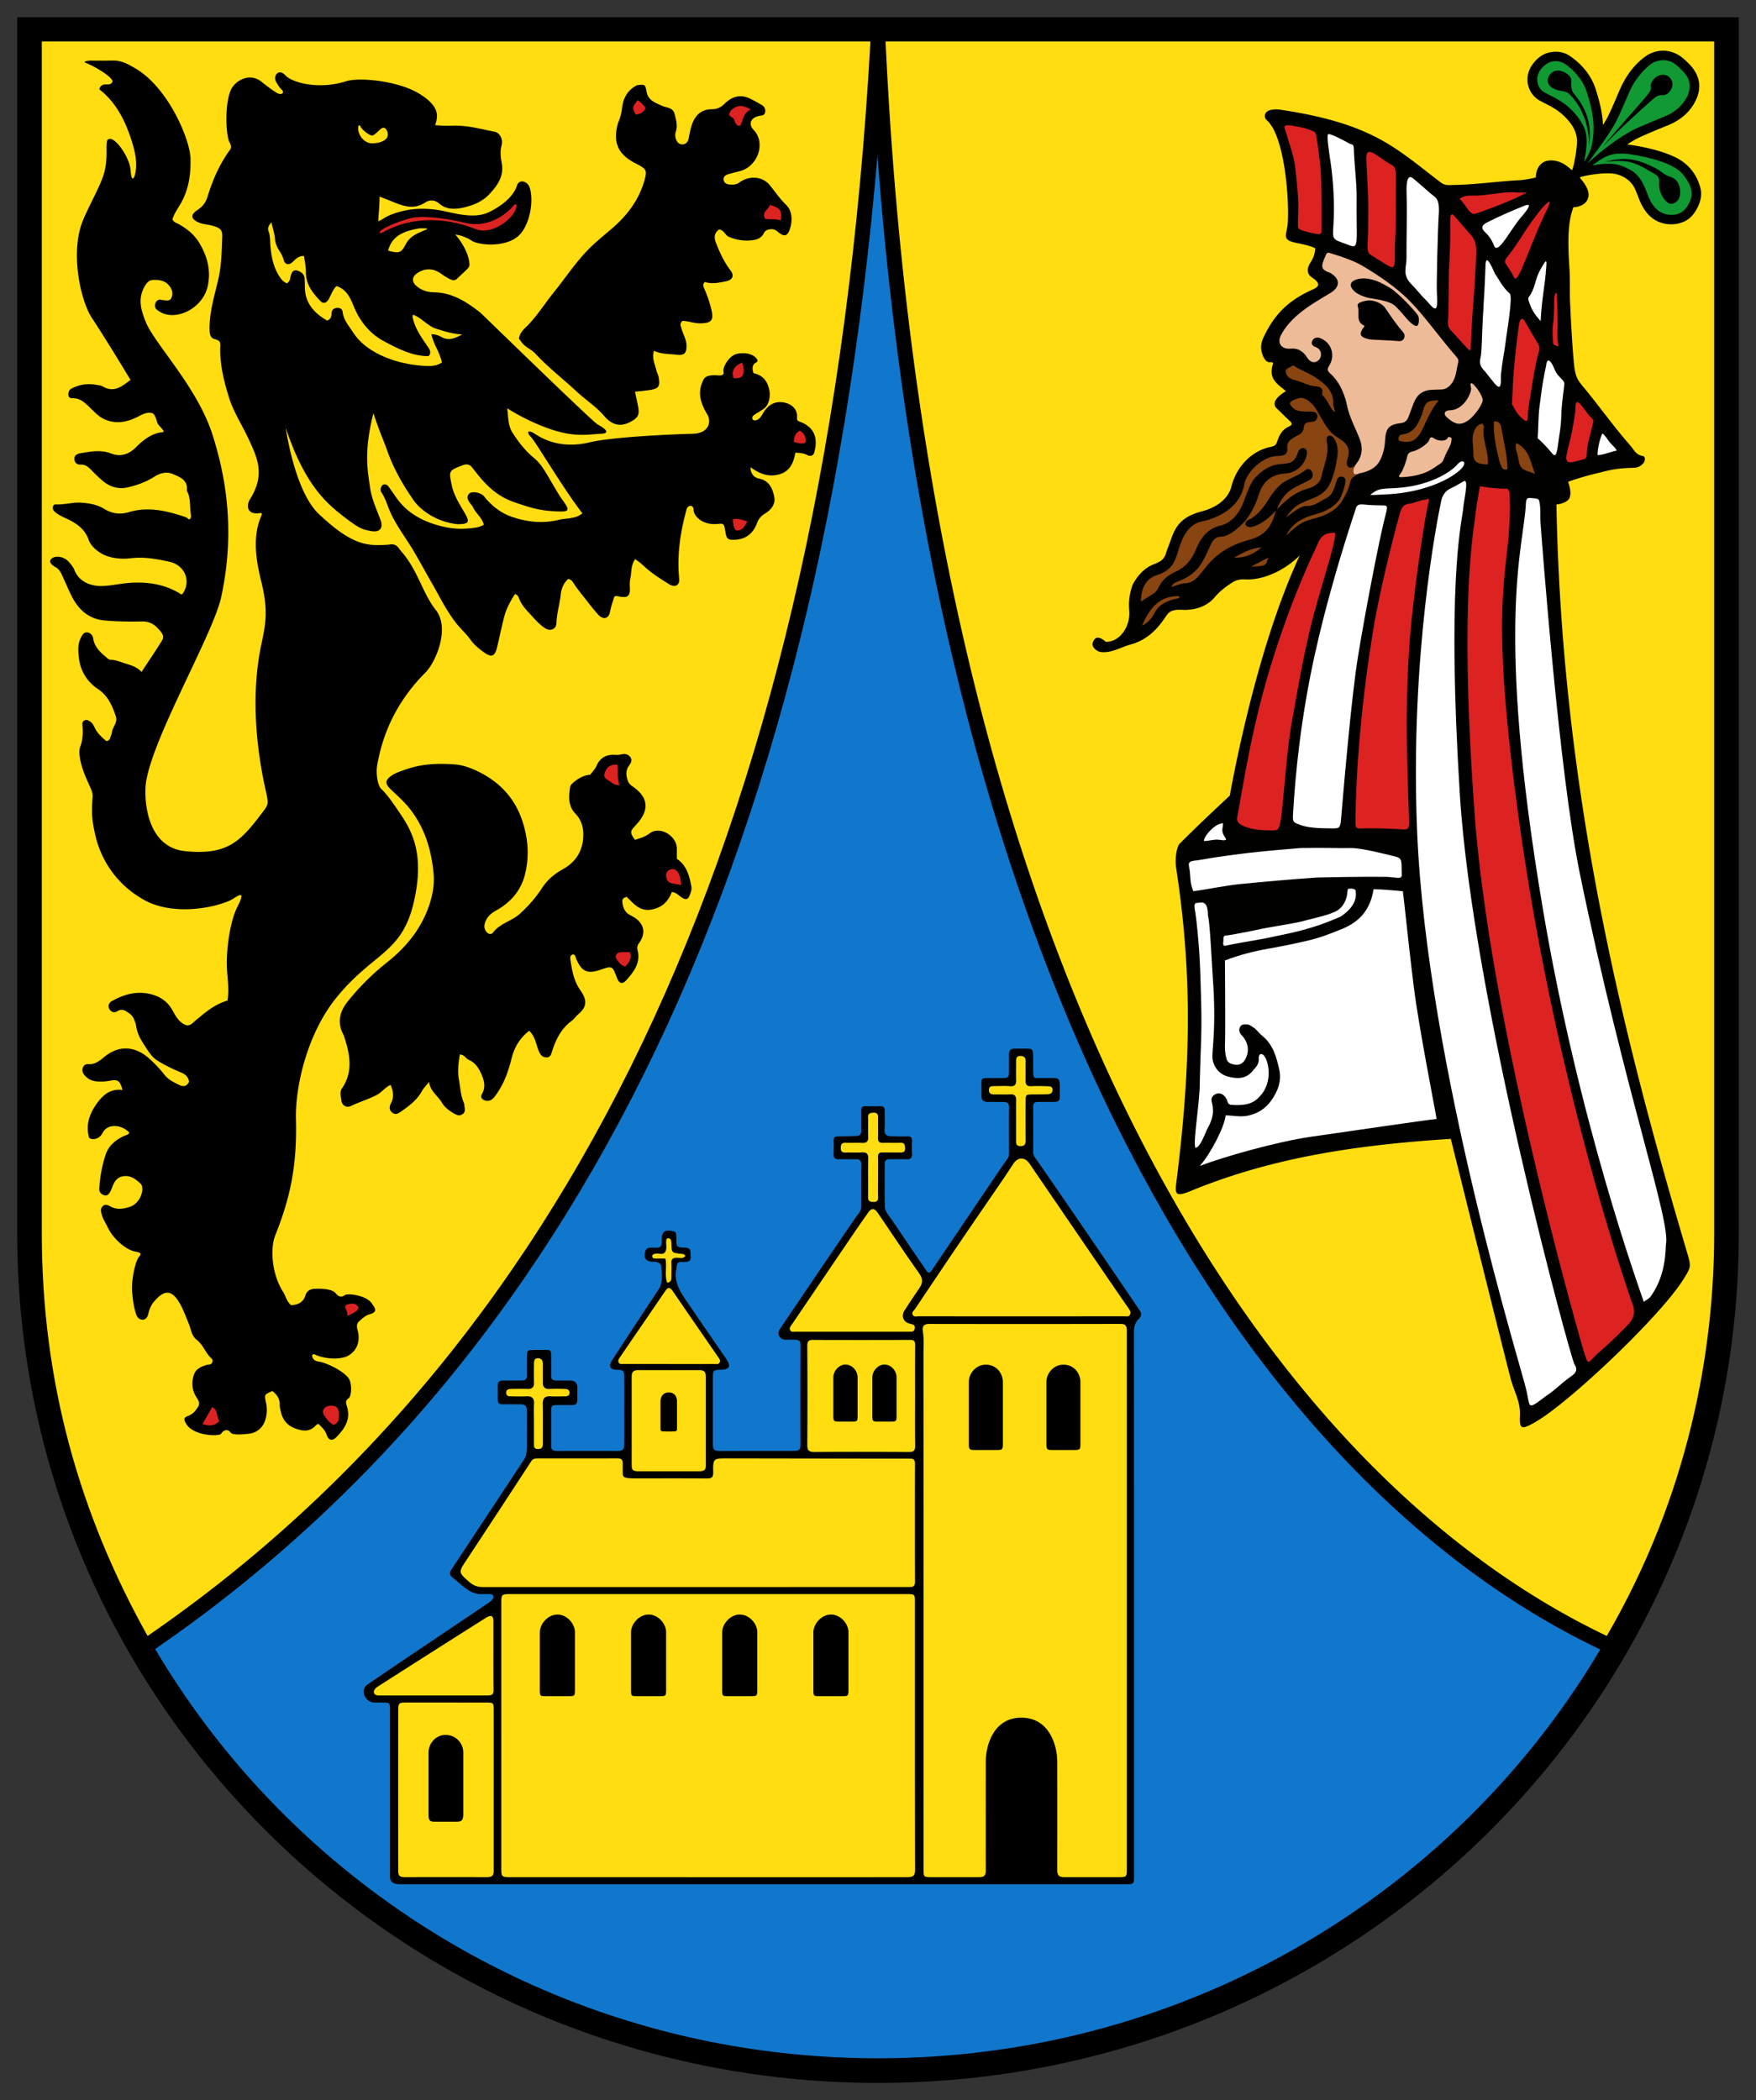 <svg xmlns="http://www.w3.org/2000/svg" width="510" height="610" xml:space="preserve"><rect width="100%" height="100%" fill="#333333" stroke="none"/><path fill-rule="evenodd" clip-rule="evenodd" d="M505 358.254C505 494.527 393.072 605 255 605 116.927 605 5 494.527 5 358.254V5h500v353.254z"/><path fill-rule="evenodd" clip-rule="evenodd" fill="#17C" d="M497.857 358.254c0 132.398-108.733 239.587-242.856 239.587-134.124 0-242.857-106.831-242.857-239.587V12.05h485.714v346.204z"/><g fill-rule="evenodd" clip-rule="evenodd"><path d="M307.795 315.33c.006.946-.009 2.394 0 3.116.015 1.134-.271 1.615-1.664 1.614-1.581-.011-3.779-.002-4.702 0-.934.001-1.373.401-1.369 1.336.013 4.422.009 8.845.002 13.268-.002 1.051.726 1.781 1.249 2.555 8.656 12.458 22.369 32.581 29.741 43.469.646.954.346 1.747-.348 2.442-1.088 1.087-1.371 2.341-1.369 3.843.03 52.613.025 105.225.025 157.839 0 2.479-.002 2.474-2.47 2.474H116.36c-2.197 0-3.113-.52-3.103-2.533-.001-15.987-.001-31.977-.005-47.964-.001-2.254-.01-2.254-2.306-2.259h-2.101c-2.913 0-4.477-3.804-1.957-5.375 10.093-6.857 26.226-17.688 34.998-23.6 2.224-1.499 1.45-2.542.432-2.542h-2.704c-2.878 0-4.87-2.046-8.38-4.999-.761-.64-.628-1.384-.136-2.123 4.666-7.04 16.797-25.403 21.191-32.097.503-.777.683-1.72.732-3.935-.017-3.266.003-7.74 0-9.869-.003-1.87-.7-2.114-2.167-2.104-1.567.015-3.136-.042-4.701.02-1.211-.015-1.579-.299-1.584-1.435-.005-1.14-.005-2.767 0-4.082-.006-.98.45-1.398 1.493-1.402 1.507-.006 3.533-.008 5.224 0 1.452.007 1.784-.43 1.734-1.701a381.995 381.995 0 0 1 0-5.022c.009-2.116.215-2.164 2.198-2.169.833-.002 1.88-.015 3.278 0 1.504.019 1.59.069 1.584 2.169.01 2.212.01 3.561 0 5.234-.006 1.091.212 1.445 1.532 1.489 1.426-.014 3.108-.009 4.005 0 1.334.013 2.057.663 2.062 1.98.003.924.001 2.11 0 3.335-.003 1.395-.243 1.827-1.692 1.816-1.333-.01-2.913-.008-4.396 0-1.419-.008-1.491.32-1.511 1.871 0 2.678.002 7.347 0 9.869-.021 1.219.383 1.583 1.699 1.572 5.381-.005 11.333-.005 17.239 0 1.741-.005 2.276-.232 2.276-1.843.014-5.97.014-13.9 0-19.777-.003-1.497-.209-1.936-1.986-1.934-1.915.002-2.876-.833-1.404-2.987 3.527-5.481 9.875-15.074 13.425-20.446 1.268-2.059.896-4.39.706-6.609-.094-1.102-1.208-1.332-2.297-1.339-2.173-.013-2.911-1.076-2.278-3.144.192-.625.623-.928 1.281-.937.581-.006 1.163-.044 1.741-.011 1.292.077 1.809-.527 1.687-1.743-.017-.167-.003-.339-.002-.508.019-2.46.967-3.14 3.441-2.507.457.117.728.335.767.784.04.451.055.904.06 1.358.026 2.45.022 2.508 2.578 2.601 1.858.066 1.482 1.328 1.577 2.422.105 1.212-.318 1.739-1.656 1.73-2.5-.017-2.205.091-2.57 2.495-.54 3.557 1.223 6.188 3.021 8.855 4.104 6.02 8.314 12.147 11.388 16.588 1.598 2.311 1.374 3.395-1.882 3.39-1.603-.002-1.844.53-1.84 1.799-.003 6.272.002 14.138 0 19.919 0 1.362.288 1.838 1.947 1.844 7.041.004 14.436-.011 21.591-.001 1.589-.028 1.898-.458 1.896-1.756-.014-9.694-.017-19.39.013-29.083.004-1.148-.495-1.438-1.578-1.445-.934-.006-1.723-.023-2.784-.01-1.651-.023-2.582-1.672-1.669-3.049 5.047-7.483 18.556-27.405 22.118-32.571.99-1.38 1.542-1.755 1.527-3.072.004-4.024-.034-8.092.026-12.117.02-1.313-.569-1.671-1.784-1.629-1.565.056-3.135-.019-4.701.021-1.117.027-1.583-.43-1.539-1.521.05-1.246.052-2.498-.002-3.741-.045-1.021.359-1.424 1.417-1.406 1.675.028 3.353-.053 5.029-.078 1.147-.018 1.634-.513 1.582-1.69-.083-1.867.017-3.742-.035-5.611-.028-1.042.404-1.421 1.443-1.38 1.333.052 2.672.057 4.005.001 1.075-.044 1.432.41 1.404 1.415-.048 1.757.103 3.524-.045 5.27-.13 1.539.573 2.044 1.966 2.054 1.504.012 3.01.079 4.509.017 1.152-.048 1.558.396 1.497 1.49a32.74 32.74 0 0 0-.002 3.572c.06 1.158-.384 1.658-1.608 1.611-1.622-.062-3.25.018-4.875-.015-1.03-.021-1.461.392-1.455 1.411.001 4.559-.045 8.13.042 12.324.031 1.538 1.362 2.832 2.151 4.036 2.992 4.427 6.215 9.212 9.581 14.104.931 1.352 1.18 1.474 2.025.223 5.656-8.374 11.181-16.555 17.003-25.164 1.623-2.398 3.243-4.798 4.906-7.169.365-.519.397-1.046.399-1.607.002-4.366-.043-8.732.021-13.097.02-1.389-.573-1.72-1.876-1.71-1.279.009-2.948-.01-4.351 0-1.208.008-1.801-.588-1.805-1.623-.004-.93 0-2.511 0-3.784-.004-1.416.206-1.52 1.824-1.519h3.478c2.704-.001 2.704.001 2.704-2.589.002-1.015.006-3.071 0-4.252-.005-1.17.45-1.702 1.769-1.706 1.64-.005 2.689-.011 3.526 0 2.084.026 1.672.647 1.717 4.938.045 3.417.021 3.611 1.093 3.609 1.266-.002 4.014-.007 4.992 0 1.381.015 1.596.449 1.652 2.199z"/><path fill="#FD1" d="M148.411 545.238c-2.822 0-2.822-.068-2.822-2.888l-.001-76.532c0-2.774.034-2.807 2.944-2.807h114.574c2.613 0 2.618.002 2.619 2.482.001 25.851-.016 51.701.043 77.554.003 1.754-.521 2.196-2.261 2.19-15.415.029-98.565-.004-115.096.001zM327.253 542.675c-.002 2.569-.004 2.563-2.72 2.563-4.691 0-10.049.002-15.326 0-1.541.015-2.157-.458-2.148-2.047.018-8.765.028-20.97 0-31.684-.011-3.842-1.914-12.591-10.431-12.596-8.517-.006-10.348 8.908-10.326 12.596 0 6.616-.013 22.105 0 31.671.011 1.638-.47 2.1-2.155 2.06-4.827.002-9.291.002-13.408 0-2.511-.002-2.515.004-2.515-2.462-.001-49.781.002-99.563-.012-149.344 0-2.263.167-4.531-.187-6.792-.216-1.375.264-2.099 1.871-2.095 18.518.029 37.035.034 55.552-.007 1.724-.002 1.807.886 1.805 2.157.007 10.824.002 145.042 0 155.98zM140.239 460.966c-1.572.004-2.746-.428-3.878-1.417-3.279-2.864-3.264-2.818-.823-6.513 4.612-6.976 13.711-20.872 18.776-28.638.447-.699 1.108-.79 1.799-.792 7.774-.015 15.549-.005 23.324-.015 1.045 0 1.423.479 1.42 1.463-.002.759-.001 1.635 0 2.396-.021 1.739.09 1.957 4.167 1.957 6.731 0 13.461-.031 20.191.025 1.37.011 1.951-.261 1.926-1.763-.069-4.077.002-4.084 4.178-4.077 17.637.025 35.274.062 52.911.062 1.149 0 1.512.397 1.509 1.484a7148.12 7148.12 0 0 0 .006 34.343c.003 1.165-.506 1.489-1.572 1.483-13.425.002-109.579.002-123.934.002zM296.563 382.332c-9.925 0-19.847.007-29.77-.013-.59 0-1.341.29-1.719-.435-.376-.724.31-1.129.641-1.624 4.296-6.394 8.577-12.797 12.902-19.172 4.271-6.289 8.592-12.542 12.882-18.819.959-1.404 1.874-2.838 2.816-4.253 1.335-2.005 3.322-2.021 4.683-.03 7.199 10.53 14.389 21.063 21.588 31.591 2.399 3.511 4.81 7.017 7.229 10.514.369.536.719 1.065.389 1.721-.367.729-1.1.51-1.7.51-9.981.012-19.961.01-29.941.01zM143.374 543.202c0 1.6-.353 2.036-2.057 2.036a5495.95 5495.95 0 0 0-23.677 0c-1.713 0-1.984-.5-1.98-1.979-.011-6.257-.017-32.977 0-46.422.002-2.158.18-2.322 2.374-2.322 7.66 0 15.321 0 22.981.005 2.32.002 2.357.036 2.359 2.258.004 7.709 0 38.01 0 46.424zM265.769 405.485c-.001 4.815-.038 9.631.023 14.443.018 1.39-.424 1.832-1.889 1.822a2055.12 2055.12 0 0 0-27.313-.005c-1.559.011-2.137-.398-2.126-2.004.063-9.628.054-19.258.002-28.886-.007-1.286.429-1.669 1.693-1.665 9.394.032 18.79.032 28.184-.006 1.199-.007 1.452.466 1.444 1.517-.04 4.928-.017 9.858-.018 14.784z"/><path fill="#FD1" d="M247.36 386.813c-5.395 0-10.79.006-16.184-.009-.607-.002-1.376.229-1.712-.489-.306-.654.216-1.163.565-1.678 5.734-8.448 11.461-16.9 17.201-25.344a515.053 515.053 0 0 1 4.843-6.997c1.046-1.485 1.841-1.489 2.875.021 3.938 5.755 7.768 11.585 11.819 17.263 1.304 1.828 1.349 2.941.139 4.729a425.927 425.927 0 0 0-4.196 6.291c-1.046 1.642-.371 3.442 1.57 3.883.927.212 1.578.36 1.392 1.428-.182 1.033-1.035.892-1.778.894-5.511.005-11.022.003-16.533.003l-.001.005zM205 425.305c.026 1.551-.223 2.038-2.187 2.038h-17.407c-1.783 0-1.956-.523-1.945-1.957v-25.501c0-1.504.611-1.941 2.087-1.925h17.233c1.702-.022 2.22.35 2.218 2.182.002 4.294.002 20.742.001 25.163zM109.945 492.451c-1.597 0-1.963-1.476-.215-2.581a6502.622 6502.622 0 0 1 31.557-20.069c1.383-.813 2.008-.489 2.012 1.1.018 6.624-.034 13.248.037 19.873.016 1.442-.419 1.678-1.871 1.678l-31.52-.001zM194.336 396.169h-13.38c-.455 0-.959.106-1.24-.377-.303-.521-.046-1.008.239-1.426 4.41-6.459 8.843-12.9 13.24-19.365.769-1.132 1.353-1.214 2.161-.032 4.407 6.444 8.851 12.865 13.28 19.294.327.473.688.968.325 1.549-.328.525-.915.375-1.422.375-4.401.004-8.802.002-13.203.002v-.02zM255.007 341.976c-.002 1.926-.043 3.851.015 5.776.031 1.055-.406 1.396-1.442 1.355-.965-.038-1.485-.269-1.47-1.366.052-3.736-.044-7.476.049-11.21.036-1.451-.488-1.89-1.902-1.801-1.559.098-3.131-.019-4.694.036-1.1.038-1.399-.455-1.377-1.442.022-.985.353-1.442 1.438-1.396 1.563.068 3.133-.042 4.694.036 1.327.068 1.905-.352 1.834-1.729-.095-1.865.035-3.739-.046-5.604-.052-1.203.565-1.39 1.586-1.427 1.158-.042 1.345.535 1.325 1.471-.037 1.924.034 3.851-.026 5.774-.035 1.091.358 1.547 1.502 1.509 1.679-.056 3.363.04 5.042-.03 1.213-.051 1.262.681 1.32 1.521.066.944-.333 1.337-1.314 1.313-1.737-.041-3.478.021-5.216-.021-.967-.025-1.351.328-1.328 1.29.045 1.981.012 3.964.01 5.945zM155.084 413.334c0-1.868-.079-3.74.023-5.604.09-1.667-.655-2.237-2.266-2.152-1.387.071-2.782.023-4.173.004-.753-.009-1.645.051-1.661-1.013-.018-1.133.901-1.15 1.731-1.161 1.508-.017 3.017-.046 4.522.005 1.352.047 1.874-.538 1.836-1.833-.053-1.809-.022-3.622-.002-5.436.009-.817.071-1.703 1.24-1.631.993.06 1.339.746 1.334 1.656-.01 1.812.005 3.625-.004 5.437-.007 1.249.517 1.881 1.89 1.813 1.445-.071 2.898-.029 4.347-.006.809.013 1.573.194 1.502 1.214-.065.938-.84.951-1.549.957-1.333.013-2.672.076-4-.011-1.703-.109-2.237.648-2.209 2.223.066 3.736.012 7.474.03 11.212.005.981-.042 1.852-1.381 1.877-1.372.023-1.203-.934-1.207-1.772-.007-1.927-.002-3.853-.003-5.779zM295.098 325.422c0-1.98-.018-3.962.006-5.943.016-1.11-.389-1.672-1.633-1.613-1.563.074-3.13.004-4.694.019-.953.01-1.591-.297-1.563-1.346.028-1.07.828-1.065 1.604-1.068 1.507-.008 3.021-.103 4.518.022 1.464.122 1.806-.535 1.773-1.773-.048-1.811-.009-3.623-.009-5.435 0-.857.101-1.601 1.281-1.577 1.116.022 1.516.551 1.491 1.604-.043 1.867.021 3.736-.017 5.604-.021 1.137.391 1.638 1.631 1.576 1.618-.081 3.245-.036 4.866.027.606.024 1.328.076 1.35.979.021.878-.561 1.257-1.294 1.304-1.442.092-2.894.073-4.342.082-2.177.013-2.2.021-2.205 2.218-.006 3.623-.017 7.246.007 10.869.007 1.038.013 1.925-1.464 1.928-1.485.004-1.299-.975-1.303-1.869-.01-1.871-.003-3.739-.003-5.608zM193.955 359.636c1.055.089 1.014.86 1.04 1.619.087 2.616.095 2.607 2.666 2.91.495.06 1.074.004 1.383.64-.669.915-1.681.509-2.53.523-1.107.02-1.577.417-1.53 1.519.056 1.358.013 2.721.003 4.08-.004.685.035 1.407-1.203 1.652-.859-2.271 0-4.743-.538-7.039-1.103 0-2.071.002-3.04 0-.379 0-.675-.102-.76-.527-.107-.536.263-.685.661-.82.054-.019.115-.015.17-.029.991-.292 2.331.589 2.99-.665.481-.917.144-2.013.216-3.025.02-.281.001-.578.472-.838z"/><path d="M166.978 490.9c0 1.656-.142 1.769-1.648 1.768-1.916.002-4.758.002-6.901 0-1.551.001-1.649-.095-1.648-1.768v-16.812c0-2.41 2.352-5.136 5.099-5.136 2.828 0 5.1 2.703 5.099 5.136l-.001 16.812zM193.462 490.9c0 1.656-.142 1.769-1.648 1.768-1.916.002-4.758.002-6.901 0-1.551.001-1.649-.095-1.648-1.768v-16.812c0-2.41 2.351-5.136 5.099-5.136 2.828 0 5.1 2.703 5.099 5.136l-.001 16.812zM219.945 490.9c0 1.656-.142 1.769-1.648 1.768-1.916.002-4.758.002-6.901 0-1.551.001-1.649-.095-1.648-1.768v-16.812c0-2.41 2.352-5.136 5.099-5.136 2.829 0 5.1 2.703 5.099 5.136l-.001 16.812zM246.429 490.9c0 1.656-.142 1.769-1.648 1.768-1.916.002-4.758.002-6.901 0-1.551.001-1.649-.095-1.648-1.768v-16.812c0-2.41 2.351-5.136 5.099-5.136 2.828 0 5.1 2.703 5.099 5.136l-.001 16.812zM291.264 419.316c.002 1.69-.144 1.848-1.648 1.844-1.62.004-4.715-.003-6.593 0-1.488.003-1.657-.188-1.649-1.844V401.42c0-2.513 2.062-5.046 4.946-5.046 3.125 0 4.944 2.552 4.944 5.046 0 4.048-.011 12.401 0 17.896zM313.791 419.316c.003 1.69-.144 1.848-1.647 1.844-1.621.004-4.716-.003-6.594 0-1.487.003-1.657-.188-1.648-1.844V401.42c0-2.513 2.061-5.046 4.945-5.046 3.125 0 4.944 2.552 4.944 5.046 0 4.048-.011 12.401 0 17.896zM134.553 526.857c.003 1.69-.348 2.281-1.853 2.278-1.621.003-4.715-.004-6.593 0-1.488.002-1.657-.622-1.648-2.278v-17.896c0-2.512 2.06-5.046 4.945-5.046 3.125 0 5.149 2.552 5.149 5.046 0 4.047-.011 12.401 0 17.896zM242.033 411.29c-.008-2.229-.002-7.875 0-11.226-.004-1.914 1.692-3.722 3.514-3.722 1.932 0 3.519 1.786 3.519 3.722v11.226c.001 1.489-.104 1.628-1.648 1.627-.838.007-2.508-.001-3.736 0-1.502.001-1.653-.138-1.649-1.627zM253.352 411.29c-.008-2.229-.002-7.875 0-11.226-.004-1.914 1.691-3.722 3.514-3.722 1.932 0 3.519 1.786 3.519 3.722v11.226c.001 1.489-.104 1.628-1.648 1.627-.838.007-2.508-.001-3.735 0-1.503.001-1.654-.138-1.65-1.627zM196.623 414.979c.009.809-.098.801-2.392.801-2.29 0-2.399.008-2.399-.801.001-1.485-.002-6.563 0-7.918 0-1.577.899-2.625 2.399-2.625 1.555 0 2.401 1.031 2.392 2.625.011 1.485.01 6.479 0 7.918z"/></g><path fill-rule="evenodd" clip-rule="evenodd" fill="#FD1" d="M40.96 476.239c-20.86-37.299-31-75.893-31-117.985L9.959 9.866h245.152l-.129 2.306c-6.216 111.138-27.456 206.882-63.129 284.573-35.004 76.232-84.714 136.87-147.75 180.228l-1.974 1.357-1.169-2.091z"/><path d="M252.802 12.05c-12.585 225.016-85.259 377.365-209.937 463.124-19.659-35.152-30.722-73.588-30.722-116.92L12.142 12.05h240.66m4.618-4.367H7.775v4.367l.001 346.204c0 42.476 10.231 81.418 31.278 119.052l2.339 4.182 3.947-2.716c31.517-21.678 59.957-47.828 84.53-77.725 24.794-30.164 46.315-64.95 63.967-103.391 17.804-38.774 32.153-82.318 42.648-129.424 10.592-47.538 17.549-100.003 20.677-155.938l.258-4.611z"/><path fill-rule="evenodd" clip-rule="evenodd" d="M150.158 53.873c.589-1.911 2.971-1.278 3.611.438 1.232 3.301.458 10.033-2.61 13.603-3.572 4.157-12.095 3.394-14.162 1.998-1.147-.774-3.005-1.587-4.748-1.772 1.988 2.305 3.525 5.138 3.938 7.412.266 1.47.274 1.808-.569 2.681-.943.909-1.908 1.795-2.854 2.701-.589.564-1.191.555-1.919.224-1.044-.476-1.97-1.108-2.9-1.765-2.265-1.599-4.895-1.506-7.055.177-1.2.934-1.279 2.237-.125 3.325 1.466 1.383 3.312 1.972 5.281 2.009 5.397.1 9.535 2.822 13.552 5.983 11.235 10.887 32.684 31.703 33.994 32.416 2.771 1.508 3.464 2.621.891 2.697-2.573.076-6.27.879-11.646-.467-6.135-1.536-12.8-5.134-15.521-6.953.345 2.818.212 5.045 1.568 7.159 1.747 2.724 3.691 5.231 6.206 7.29 1.924 1.575 3.151 3.738 4.35 5.774 1.539 2.613 2.962 5.114 3.765 6.195 2.615 3.522 2.197 3.764-2.288 3.501-3.935-.23-6.42-.807-11.964-2.782-6.17-2.198-9.543-7.092-11.898-9.999-.814-1.005-1.69-.959-2.864-.51-3.86 1.477-3.852 1.598-3.012 5.655.617 2.982 2.193 5.426 3.683 7.968 1.689 2.883 1.373 3.374-1.936 3.432-6.809-.7-11.221-4.705-12.706-6.817-3.199-4.552-5.963-9.424-7.796-14.645-1.113-3.17-1.889-4.546-3.98-10.766-2.839 11.281-1.657 16.708-.991 21.435.479 3.409 1.875 6.423 3.066 9.553.857 2.257-.147 3.668-2.573 3.255-2.57-.437-3.449-.662-7.747-3.926-5.187-4.045-11.536-9.093-17.213-26.085 1.465 9.4 4.67 20.336 9.523 24.946 9.947 9.447 14.321 9.351 20.145 9.009 2.521-.468 2.743.57 3.894 1.937 4.808 5.458 6.209 12.24 9.976 16.954 4.356 5.452-.131 15.394-2.903 18.169-10.729 10.743-13.074 21.685-14.066 26.891-.397 2.087.002 5.892 1.178 6.987 1.693 1.577 3.428 4.135 4.946 6.355 3.619 5.292 7.912 11.96 4.459 26.685-3.453 14.725-11.621 14.397-22.241 27.333-8.867 10.802-12.188 26.433-11.946 35.555.377 14.201-1.958 23.556-5.998 33.695-1.562 3.92-1.018 11.315 2.261 16.447.791 1.237 1.017 2.795 2.356 3.885 1.865-.12 3.491-.763 4.112-2.804.47-1.548 1.642-1.96 3.032-1.987 2.034-.041 4.916.124 5.787 1.345.92 1.04 1.601 1.22 2.647.523.785-.659 6.646.064 7.989 2.646 1.261 1.63 1.115 2.379-.876 2.938-1.19.333-1.923 1.132-2.793 1.848-.888.731-.942 1.546-.648 2.56 1.004 3.456-.23 6.613-3.381 7.911-2.893.961-6.638.41-8.905-.619-.212-.153-.473-.203-.88.083-.013 1.165.761 1.772 1.859 1.925 2.699.37 8.055 3.233 8.97 5.267.778 1.729.577 4.818-.229 5.378-1.236.858-.639 1.727-.364 2.825.896 3.587-.932 6.202-3.281 8.548-1.174 1.174-2.232.827-2.779-.84-.433-1.315-1.426-2.126-2.336-3.098-.28.144-.558.204-.702.373-1.803 2.134-4.017 1.739-6.216.905-2.098-.798-3.415-2.374-3.946-4.542-.186-.758-.434-1.538-.409-2.301.058-1.757-.82-2.947-2.129-3.948-2.302.993-2.362 1.006-1.842 3.346.348 1.568.288 3.092-.087 4.621-.661 2.695-2.718 4.313-5.229 4.46-1.121.083-4.253.53-5.025-.423-.637-.979-1.873-.877-2.72.413-.458.676-6.399.743-9.28-1.878-.756-.688-1.515-1.988-1.329-2.555.329-.948 1.909-.45 3.444-2.688 1.06-1.378 1.042-1.928.063-3.44-1.359-2.101-1.563-4.392-.737-6.708.575-1.615 2.074-2.257 3.604-2.729.49-.151 1.057-.05 1.496-.408.33-.481.411-1.09.012-1.44-1.788-1.572-2.423-4.007-4.352-5.479-1.487-1.136-1.614-3.025-2.266-4.601-.927-2.241-1.717-4.527-3.028-6.603-2.392-3.782-4.652-2.837-7.294.388-.692.846-1.292 2.402-1.406 3.066-.47 2.726-2.896 2.274-3.507.532-.829-2.367-.977-4.198-1.211-6.327-.406-3.682.972-9.443 1.964-10.544.82-.91.531-1.252-1.048-1.512-2.665-.438-6.454-3.731-7.977-6.95-.582-1.229-1.364-2.351-1.758-3.684-.26-.88-.49-1.691.143-2.448.761-.91 1.695-.38 2.4-.004 1.797.957 3.553.697 5.36.163 1.243-.366 2.152-1.164 2.859-2.181 1.029-1.477 1.348-3.798.493-4.613-1.465-1.398-3.095-2.625-5.359-2.112-1.303.296-2.06 1.225-2.582 2.364-.325.707-.531 1.477-.924 2.141-.343.581-.804 1.231-1.67.963-.917-.284-1.526-.943-1.471-1.899.193-3.367.776-6.674 1.845-9.886.885-2.66 2.865-4.281 5.331-5.443.452-.213 1.842-.521 1.424-1.103-2.301-2.305-6.215-2.474-7.559.088-1.232 2.488-3.705 2.082-4.014 1.445-.933-3.399-.035-6.452 1.888-9.307 1.853-2.749 4.041-4.971 7.832-4.48-.724-2.713-1.328-3.128-3.576-2.702-1.3.247-2.612.325-3.932.209-1.583-.139-2.847-.856-3.763-2.127-.841-1.17-.172-2.982 1.237-2.882 2.248.161 3.545-1.144 5.041-2.331 4.039-3.207 8.691-2.876 12.564.543a37.248 37.248 0 0 1 4.667 4.909c1.149 1.462 2.688 2.154 4.255 2.922 1.269.622 2.188.352 2.826-.897-.167-1.424-.98-2.166-2.346-2.738-2.395-1.003-4.773-2.133-6.953-3.524-1.685-1.075-2.691-2.926-3.785-4.586-1.054-1.599-1.96-3.277-2.235-5.228-.108-.762-.397-1.515-.704-2.229-.424-.989-1.247-1.592-2.167-2.164-.955-.593-1.74-.595-2.666-.031-.932.568-1.769.186-2.261-.624-.528-.867-.17-1.833.618-2.283 3.842-2.194 7.934-3.233 12.303-1.805 2.299.751 4.126 2.167 5.352 4.355.792 1.414 1.541 2.911 2.997 3.882 1.011.675 1.886.802 2.832-.06.772-.7 1.595-1.344 2.394-2.015 2.344-1.969 4.821-3.721 7.786-4.557.622-3.686-.187-7.204-.189-10.737-.004-5.684 1.137-12.611 3.037-16.423 1.9-3.812 1.568-4.247-1.036-2.525-3.383 2.238-16.883 5.607-26.113.398-9.23-5.21-12.807-13.271-14.04-18.595-1.234-5.324-1.09-7.496-.821-11.305.075-1.056-.328-1.965-.771-2.946-1.313-2.905-2.638-5.832-3.016-9.057-.103-.882-.098-1.77.203-2.572.751-2.004.813-4.058.631-6.135-.059-.674-.021-1.213.656-1.517.672-.303 1.164.088 1.677.44.692.474.967 1.215 1.323 1.907.804 1.56 2.079 2.683 3.312 3.708 1.11-.165 1.042-1.022 1.322-1.604.184-.383.232-.832.319-1.255.301-1.467 1.682-2.6 1.077-4.378-1.047-3.085-2.273-5.944-5.161-7.888-3.2-2.154-5.113-5.25-5.55-9.043-.223-1.927-.392-3.957.541-5.829.394-.79.799-1.654 1.862-1.578 1.015.074 1.631.93 1.747 1.739.352 2.467 1.993 3.95 3.742 5.442.479.408.853.784 1.538.787 1.343.006 2.545.579 3.798.974 1.725.543 3.493.955 4.96 2.532 2.142-3.27 4.146-6.182 5.98-9.194.863-1.417-.433-2.559-1.214-3.433-1.143-1.278-2.637-2.076-4.61-2.035-3.657.075-7.34.041-10.978-.299-4.589-.428-7.584-3.235-9.541-7.19-.998-2.018-1.856-4.103-2.812-6.143-.406-.867-.9-1.659-1.821-2.151-.771-.413-1.795-1.178-1.485-1.975.652-1.44 3.611-1.494 5.375.467.635.707 1.271 1.498 1.611 2.364 1.368 3.488 4.907 4.773 8.26 4.627 2.717-.118 5.356-.771 8.077-.933 4.938-.292 9.597.404 13.914 2.885.219.126.814.64 1.054.437 2.679-3.491.965-8.432-3.766-9.445-3.673-.786-7.338-1.481-11.206-1.002-2.186.271-4.542.128-6.769-.602-2.377-.778-4.77-2.848-5.375-4.612-1.092-3.285-3.67-5.036-6.675-6.392-1.505-.678-3.709-1.775-3.796-2.908.018-1.104.564-1.146 1.036-1.126 2.469.104 4.866-.694 7.337-.498 2.289.182 4.486.524 6.515 1.771 2.229 1.371 4.585 1.778 7.278.958 5.153-1.569 10.229-.525 15.213 1.067.661.21 1.51.434 1.993.927.465.475.874-.589.755-1.051-.349-2.186-.082-3.856-.723-6.115-.118-.414-.485-.822-.45-1.208.275-2.988-2.064-3.802-4.114-4.68-1.909-.817-3.802-.209-5.486.866-2.384 1.522-5.045 2.439-7.745 3.046-2.573.579-5.067-.197-7.117-1.92-1.197-1.006-2.302-2.126-3.398-3.241-.824-.837-1.687-1.54-2.946-1.478-1.227.06-1.854-.665-1.88-1.701-.025-1.003.806-1.438 1.765-1.599 2.942-.496 5.867-1.093 8.818.04 2.883 1.106 5.3.269 7.397-1.865 2.844-2.895 5.406-4.108 7.471-4.264 1.473-.047-1.113-1.845-1.382-2.819-.276-.999-.717-2.346-1.276-2.642-1.226-.619-2.882.155-4.179.843-3.199 1.698-6.599 2.381-10.055.747-1.502-.711-2.657-1.953-3.849-3.109-1.499-1.456-2.955-3.029-5.358-2.903-.594.031-1.04-.318-1.084-.907-.059-.814.168-1.549.992-1.964 2.259-1.139 4.635-1.487 7.127-1.022.599.112 1.271.127 1.771.424 3.45 2.052 5.724-.104 8.154-1.845-3.052-5.08-7.789-12.814-11.258-18.075-3.234-4.905-6.394-19.019-2.547-28.321 1.776-4.295 5.002-9.895 6.042-13.397.577-1.945.777-3.898.795-5.896.012-1.362-.105-3.657.319-4.06 1.705-1.732 6.375 4.979 6.654 8.719.242 3.247.785 2.767 1.206 1.72.734-2.646.85-6.172-2.263-13.969-1.743-4.273-4.269-8.256-8.022-11.144.23-.947.808-1.306 1.541-1.414.667-.098 1.649.282 2.176-.625.927-.915-4.121-4.203-7.574-5.614-1.251-.486.958-.702 1.442-.693 2.189.042 4.377.013 6.565-.007 2.639-.024 4.869 1.417 7.123 2.757 9.408 6.167 15.452 21.179 15.224 26.252.069 4.503-.645 8.757-2.951 12.695-.83 1.416-1.805 2.762-2.298 4.398.271.819 1.118 1.021 1.764 1.382 2.468 1.376 4.579 3.047 6.058 5.528 2.309 3.872 3.376 7.856 2.449 12.384-1.167 5.707-7.366 9.561-12.306 8.28-.889-.23-1.608-.675-2.319-1.166-.632-.436-.858-1.107-.664-1.839.203-.768.866-1.338 1.575-1.21 2.43.438 2.911.298 3.289-.952.397-1.31-.219-2.577-1.157-3.524-1.197-1.21-3.034-1.369-4.535-1.243-1.333.112-2.154 1.532-2.731 2.884-1.441 3.373-.308 6.45.917 9.539 2.835 6.512 15.061 18.985 19.353 32.705 2.988 9.552 7.017 25.95 2.468 46.946-2.455 11.331-21.69 43.683-22.01 55.708-.18 6.773 1.857 17.167 11.61 18.116 12.153 1.183 15.934-2.711 22.341-11.207 1.861-2.468 1.861-2.468.964-6.497-3.754-16.857-3.594-31.42-1.241-42.396 1.277-5.957 1.954-9.722.151-17.46-.887-3.807-3.329-12.463-.261-19.604.424-.986.269-1.133-.518-1.015-3.466.519-3.858-2.161-2.678-4.042 4.49-7.159 2.16-11.963-.421-17.533-1.851-3.998-4.34-7.747-5.652-11.94-1.383-4.421-2.819-9.803-2.531-15.194.059-1.1-.47-1.533-1.341-1.748-1.466-.362-1.896-1.024-1.792-4.054.161-4.638 1.523-9.048 2.55-13.504.921-3.992.96-8.008 1.125-12.031.092-2.273-.485-2.726-2.737-3.41-1.346-.409-2.775-.391-4.088-.965-2.232-.977-2.498-2.188-.536-3.519 1.695-1.15 2.496-2.019 3.233-4.411 1.923-6.236 4.212-10.02 5.839-12.44.605-.9 1.341-1.28.384-2.984s-1.507-10.606.379-15.073c1.107-2.622 5.342-5.307 8.877-2.49 1.626 1.296 3.305 2.561 4.607 3.32 1.302.758 2.259-.114 1.297-1.018-.674-.634-.816-.945-1.542-2.124-1.113-1.808.679-4.16 2.605-2.021 1.822 2.021 9.488 4.341 17.703 1.717 3.715-1.187 14.978-.147 21.129 3.582 6.625 4.016 5.292 7.133 4.703 9.181 2.106.204 3.621.184 5.4.146 4.084-.087 7.963 1 11.896 1.778 1.42.281 2.467 2.103 1.975 3.987-.484 1.85-.235 3.513.083 5.325.648 3.694-1.391 6.48-3.792 8.984-1.996 2.083-4.714 3.124-7.397 3.727-2.283.513-4.904.665-6.952-1.135-1.33-1.169-2.856-1.169-4.131-.334-3.503 2.292-6.745.887-9.989-.444-.966-.396-2.188-.875-3.255-1.275 0 3.073-.289 4.839-.366 7.186 1.959-.9 2.019-1.517 5.748-2.634 3.73-1.118 7.365-1.247 11.316-.708 3.952.539 10.408 3.018 15.261.584 5.418-2.719 7.377-5.758 7.967-7.669z"/><path fill-rule="evenodd" clip-rule="evenodd" d="M178.389 219.246c.701.015 1.392.049 2.092-.131.999-.257 1.99-.044 2.579.787.556.783.278 1.64-.311 2.402-1.063 1.377-.952 2.891-.422 4.427.232.67.625 1.16 1.256 1.587 4.762 3.226 5.149 6.926 1.227 11.183-1.913 2.074-1.924 2.182-.411 4.439 1.46-.47 2.969-.865 4.239-1.849 3.009-2.333 7.926.694 7.943 4.376.004.945.001 1.89.001 2.991 2.74 1.797 3.605 4.752 4.181 7.863.097.521.101 1.016-.046 1.536-.765 2.704-1.403 2.913-3.596 1.168a7.138 7.138 0 0 0-1.09-.712c-.222-.118-.498-.137-.899-.237-1.085 2.855-3.002 4.717-6.236 5.155-3.32.449-4.98-1.962-6.889-3.713-.905.173-1.312.661-1.262 1.309.092 1.21.385 2.386 1.308 3.293.507.499 1.151.775 1.762 1.117 3.256 1.819 3.941 4.789 1.726 7.771-.555.746-.508 1.377-.325 2.163.836 3.571-1.179 6.144-3.324 8.546-1.149 1.286-2.1.935-2.705-.664-1.344-3.555-1.344-3.555-4.782-2.382-3.792 1.293-5.447.563-7.018-3.094-.202-.469-.236-1.027-.747-1.357-.979.038-1.099.728-.991 1.442.478 3.139.969 6.216 2.907 8.972 2.144 3.049 1.773 4.892-.519 6.875-.724.626-1.27 1.47-2.032 2.033-2.956 2.179-4.489 5.241-5.586 8.572-.335 1.015-.471 2.151-1.915 2.001-1.145-.119-1.607-.819-2.069-1.949-.789-1.929-1.004-4.198-2.75-5.743-2.776 2.144-4.313 4.782-5.149 8.156-.948 3.826-2.321 7.612-4.808 10.861-.709.927-1.482 1.5-2.648 1.252-.995-.211-1.703-.91-1.132-1.875 1.173-1.98.693-3.913-.092-5.731-.751-1.737-1.792-3.429-3.697-4.228-.893-.374-1.216-1.518-2.61-1.578-.398 2.438-.704 4.871-.259 7.344.41 2.29.518 4.645 1.465 6.824.067.155.089.337.1.509.062.928.481 1.985-.498 2.648-1.022.694-1.925.188-2.888-.409-1.278-.792-2.392-1.667-3.161-2.972-1.148-1.952-3.331-3.223-3.709-5.963-.839 1.072-1.596 1.813-2.082 2.7-1.385 2.525-3.603 4.178-5.89 5.79-.81.571-1.6 1.208-2.599.497-1.034-.737-1.046-1.723-.487-2.768.941-1.757.733-3.486-.112-5.358-1.584.678-2.5 2.103-3.959 2.886-2.402 1.289-5.012 2.013-7.439 3.196-1.402.684-2.726-.092-2.884-1.61-.116-1.126-.6-2.326.173-3.461 3.41-5.011 2.245-10.186.52-15.373-.028-.082-.07-.16-.111-.237-1.87-3.511-1.075-6.726 1.268-9.656a70.89 70.89 0 0 1 11.351-11.29c5.75-4.564 10.193-10.022 12.477-17.174.928-2.903 1.351-5.829 1.101-8.633-.614-6.859-2.583-13.424-6.989-18.964-1.611-2.026-3.604-3.763-5.486-5.568-1.644-1.578-1.656-2.638.249-3.939 1.377-.94 2.99-1.398 4.568-1.939 4.502-1.544 9.155-1.665 13.8-1.329 2.513.182 4.963 1.128 7.221 2.272 6.159 3.12 10.407 7.824 12.521 14.473 1.627 5.117 1.944 10.212.624 15.348-1.177 4.575-4.128 7.988-8.256 10.28-1.718.953-2.927 2.079-3.414 3.961-.213.828-.046 1.573.445 2.213.542.705 1.396 1.053 1.992.263 2.011-2.669 5.439-3.297 7.79-5.43 2.447-2.221 4.629-4.694 6.412-7.458 1.553-2.409 3.601-4.102 6.114-5.509 3.643-2.039 5.713-5.187 5.887-9.489.103-2.553-.521-4.771-2.276-6.608-2.135-2.233-1.973-4.856-1.577-7.577.099-.677.478-1.063.958-1.466 1.432-1.203 2.982-2.132 4.913-2.277.646-.872 1.406-1.591 1.875-2.676.891-2.062 2.654-3.253 5.092-3.105zM111.218 140.782c.739-.229 1.256.042 1.643.575.71.979 1.414 1.965 2.092 2.967 3.084 4.558 7.545 6.999 12.795 8.409 2.734.734 5.505 1.011 8.237.756 1.448-.135 3.109-.201 4.535-1.07-.522-2.138-2.462-3.386-3.245-5.308-.062-.152-.236-.257-.332-.401-.653-.983-1.73-1.967-.803-3.211.725-.973 3.515-.503 4.457.684 2.098 2.644 4.723 4.738 7.85 5.856 4.463 1.596 9.154 2.095 13.865.949 2.256-.549 4.756-.19 6.836-1.882-5.726-7.417-13.437-20.613-14.923-22.148-1.486-1.536-.87-2.269 1.245-.87 4.137 2.738 9.488 3.917 15.813 2.384 6.25-1.515 23.432-2.332 29.763-2.472 5.345-.119 5.397-3.91 4.427-5.519-2.459-4.075-2.803-6.99-1.116-10.294.881-1.592 3.808-1.136 4.598-1.136s1.365-.218 1.168-1.017c-.344-1.39 1.673-4.699 3.777-5.22 1.643-.407 3.983-.312 5.352.84.932.783.932 1.363.349 1.638-1.048.493-1.273 1.635-.741 3.105 2.87.619 4.089 2.498 4.587 4.958.309 1.525.035 3.728-1.202 5.016-.823.857-3.468 2.034-3.674 2.644-.298.883.322 1.387 1.374.916 1.133-.509 1.589-2.028 2.267-2.813.79-.915 1.308-1.544 2.65-2.043 2.432-.905 6.862.383 6.619 4.077-.063.958.156 1.101.931 1.39 4.547 1.695 5.048 5.253 4.106 8.759-.226 1.07-1.11 1.379-2.116.844-.967-.514-2.002-.577-3.398-.663-.512 2.807-1.481 5.432-4.759 6.317-2.938.794-5.477-.037-8.249-2.089-.11 1.44.745 2.994 2.483 3.314 2.931.541 3.949 2.968 4.406 5.401.379 2.017-.97 3.707-2.66 4.717-1.218.729-1.893 1.524-2.382 2.844-1.08 2.907-3.208 4.69-6.499 4.797-1.941.063-2.275-.211-2.625-2.066-.411-2.181-.278-2.697-1.796-2.587-5.014.678-7.486-2.373-7.486-4.024 0-1.612-1.746-1.576-2.112.075-.418 1.882-3.04 10.321-2.06 19.969.194 1.906-1.33 2.546-2.825 1.607-2.51-1.575-5.047-3.14-7.232-5.156-.834-.769-1.667-1.501-2.773-2.196-.826 1.306-1.044 2.621-1.132 3.986-.096 1.47-.548 2.279-.362 4.402.088 2.825-1.039 2.85-3.548 2.404-.246-.044-.472-.27-1.021.189-.356 1.245-.916 2.787-1.22 4.375-.392 2.043-2.052 2.288-3.426.758a55.375 55.375 0 0 1-2.823-3.411c-1.524-1.997-3.193-3.888-4.526-6.028-.27-.434-.698-.781-1.334-.938-1.333 1.174-1.995 2.773-2.177 4.478-.301 2.828-1.177 5.558-1.261 8.428-.048 1.673-1.766 2.411-3.259 1.448-1.993-1.285-3.445-3.175-5.057-4.869-1.076-1.131-2.014-2.403-2.583-3.886-.187-.488-.354-.98-1.156-1.172-1.324 2.047-2.515 4.228-3.136 6.655-.748 2.928-1.353 5.891-2.058 8.83-.632 2.63-1.627 3.024-3.853 1.382-1.388-1.023-2.754-2.068-3.791-3.543-1.175-1.671-2.751-3.061-4.041-4.662-2.892-3.591-4.878-7.732-7.155-11.697-1.803-3.138-3.521-6.323-5.359-9.444-2.277-3.867-5.1-7.429-6.903-11.568-.792-1.819-1.311-3.751-2.431-5.438-.556-.838-.257-1.647.395-2.302z"/><path fill-rule="evenodd" clip-rule="evenodd" d="M185.044 24.74c2.353-.245 2.342-.244 2.77 2.021.455 2.411 2.57 3.096 4.426 3.958.598.277 1.321.414 1.984.63.917.299 1.491.856 1.714 1.789.406 1.685.936 3.359.344 5.106a3.143 3.143 0 0 0-.074 1.795c.246.986.779 1.846 1.877 1.897 1.12.052 1.735-.763 1.935-1.77.27-1.361.501-2.72.964-4.04.959-2.734 2.783-4.401 5.78-4.401 1.539 0 2.594-.544 3.671-1.59 2.081-2.019 4.461-2.903 7.396-1.492 1.184.569 2.311 1.21 3.43 1.868.812.477 1.182 1.287.918 2.24-.236.854-1.017.776-1.702.92-2.424.509-3.269 2.347-1.587 4.076 3.586 3.689 1.291 10.756-4.271 12.034-1.024.236-2.035.527-3.049.802-.838.228-1.504.737-1.41 1.622.091.846.764 1.299 1.663 1.379 1.045.092 1.937.116 2.941-.6 2.927-2.088 6.668-1.753 8.738.729 1.611 1.932 2.949 4.002 4.827 5.807 1.743 1.677 1.935 4.566 1.04 7.114-.668 1.906-1.503 2.189-3.093.991-.639-.481-1.187-1.047-2.033-1.051-.996-.004-1.912.177-2.425 1.197-.758 1.507-2.171 1.907-3.714 2.046-2.222.201-4.353-.153-6.405-1.019-1.122-.475-1.395-2.022-2.87-2.137-1.394 1.007-1.514 2.292-.899 3.854 1.114 2.83 2.346 5.565 4.229 8.017 1.197 1.559.619 2.794-1.363 3.188-2.042.406-4.107.854-6.079.177-.695.643-.485 1.229-.237 1.788.909 2.052 1.645 4.156 2.147 6.343.684 2.974-.005 3.798-3.012 3.893-1.865.059-3.602-.664-5.376-.714-.959.794-.489 1.584-.255 2.412.445 1.574 1.366 2.996 1.4 4.707.045 2.286-.661 2.983-2.934 2.704-2.16-.265-4.378-.113-6.503-1.152-.701 2.216.307 3.954.704 5.755.148.672.552 1.293.663 1.966.468 2.803-.076 3.344-3.021 3.749a87.092 87.092 0 0 1-3.875.428c.328 1.547.638 2.956.923 4.37.495 2.454-.167 3.333-2.426 4.481-3.119 1.585-5.477.505-7.439-1.799-2.32-2.727-5.345-4.635-7.936-7.045-3.987-3.707-8.323-7.045-12.034-11.046-1.19-1.282-2.958-1.869-4.002-3.315-.251-.349-.521-.686-.782-1.028.137-1.446 1.144-2.529 1.963-3.314 3.168-3.037 5.399-6.763 8.118-10.122 3.318-4.099 6.214-8.542 9.902-12.334 2.216-2.278 4.733-4.276 7.149-6.36 4.577-3.949 7.996-8.629 9.489-14.528.532-2.103.246-2.635-1.734-3.752-.305-.172-.622-.323-.934-.481-5.227-2.661-6.737-6.058-5.209-11.706.659-1.462 1.028-2.962 1.224-4.579.335-2.802 1.651-5.142 4.354-6.478z"/><path fill-rule="evenodd" clip-rule="evenodd" fill="#FD1" d="M95.051 93.131c-3.945-2.235-6.594-5.27-6.523-10.075.011-.692-.036-1.385-.059-2.078-.037-1.077-.649-1.768-1.585-2.198-1.259-.578-1.941-.269-2.379 1.081-.261.802-.125 1.76-1.139 2.427-.718-.23-1.252-.654-1.815-1.412-2.002-2.698-2.64-5.747-2.977-8.968-.169-1.621-.006-3.285-.609-4.871-.324-.851.128-1.605.851-2.465.384 1.675.902 3.166 1.024 4.688.109 1.35.578 2.502 1.275 3.564.529.805.982 1.56 1.225 2.525.388 1.548 1.523 1.841 2.725.682.897-.864 1.68-1.742 3.228-1.688.193 1.534.568 3.073.542 4.605-.06 3.621 1.958 6.162 4.283 8.559.811.834 1.792.498 2.459-.799.633-1.229 1.093-2.55 2.078-3.573.109 0 .204-.024.277.003 2.613 1.006 3.712 3.101 4.693 5.578 1.756 4.438 4.647 8.164 8.994 10.462 3.973 2.1 7.981 4.238 12.828 4.272.991-.983.354-1.93-.294-2.882-1.659-2.436-3.413-4.823-4.153-7.739-.104-.41-.339-.808-.037-1.422 2.542.889 4.18 3.3 6.732 4.089 2.45.759 4.91 1.553 7.547 1.643-1.941 1.03-3.837 1.984-6.064.729-.8-.451-1.696-.808-2.882-.791.575 2.99 2.494 5.285 3.042 8.216-1.734 1.183-3.751 1.093-5.721.939-3.599-.28-7.141-1.016-10.465-2.37-3.91-1.592-7.413-3.851-9.738-7.509-1.154-1.816-2.671-3.439-2.89-5.742-.086-.906-.818-1.279-1.738-1.182-.921.098-1.435.622-1.491 1.521-.053.789.001 1.592-1.244 2.181zM123.932 66.637c-.717.3-1.445.583-2.156.905-1.678.756-3.085 1.714-3.975 3.47-1.272 2.51-1.974 2.652-5.093 1.784 1.177-4.474 4.811-5.682 8.769-6.416.758-.14 1.562-.034 2.345-.038.069 0 .139.032.207.048l-.097.247zM108.04 39.355c.812.008 2.037-1.653 2.867-2.127.83-.474 1.655.402 1.723 1.845.068 1.443-1.854 2.563-4.567 2.562-2.199-.001-4.042-2.256-4.045-4.345-.001-.875.268-1.349.797-.342.411.782 2.414 2.399 3.225 2.407z"/><path fill-rule="evenodd" clip-rule="evenodd" fill="#D22" d="M110.775 66.83c1.932-1.356 6.937-3.224 9.295-3.616 3.965-.659 11.039.529 14.949 1.502 6.813 1.697 12.011-2.567 13.851-4.711 1.019-1.187 1.371-.61 1.053.407-1.083 3.465-7.212 7.965-11.809 6.117-6.86-2.758-17.313-4.457-26.974.978-.986.556-1.144-.181-.365-.677zM96.831 413.891c-1.25-.762-2.042-1.754-2.714-2.878-.625-1.045-.29-1.811.641-2.393.972-.609 2.917-.353 3.298.455.451.954.382 2.013.314 3.033-.056.843-.606 1.377-1.539 1.783zM63.729 412.789c-1.705 1.589-3.162 1.4-4.917.817l2.813-4.91c1.862 1.014 1.111 2.879 2.104 4.093zM100.789 382.227c.481-1.165-.623-1.863-.512-2.862.155-.167.249-.365.388-.405 1.18-.335 2.439-.671 3.298.512.534.731-.602 1.747-3.174 2.755zM179.924 228.021c-1.291.106-1.904-.409-2.514-.877-.851-.651-2.255-1.015-1.849-2.473.357-1.284 1.157-2.291 2.64-2.544.348-.06.67-.148 1.141.077.195 1.837-.172 3.799.582 5.817zM197.864 257.043c-1.063-.177-1.921-.273-2.755-.47-1.223-.289-1.632-1.191-1.659-2.34-.021-.929.53-1.44 1.333-1.712.735-.25 1.366-.028 1.879.561.919 1.055.985 2.365 1.202 3.961zM181.635 280.746c-1.376-.262-1.904-1.345-2.573-2.17-.63-.777.02-1.911 1.081-1.999.927-.076 1.866-.016 2.811-.016.721 1.953-.386 3.022-1.319 4.185zM215.585 105.291c1 3.668.056 4.888-2.587 4.502-.548-2.148.176-3.479 2.587-4.502zM212.831 150.826c1.576-.278 2.787.119 4.205.673-.802 1.378-1.376 2.711-3.23 2.586-.918-.897-.839-2.052-.975-3.259zM232.278 125.086c1.595.939 1.896 2.147 1.582 3.601-1.424.22-1.424.22-3.349-.339.163-1.252.317-2.486 1.767-3.262zM226.754 64.057c-1.458-.667-3.036-.127-4.542-.526-1.121-2.028 1.062-2.665 1.413-4.001 2.987.819 3.547 1.621 3.129 4.527zM214.072 36.348c-.772-.643-.618-1.542-1.091-1.992-.626-.534-1.705-.545-.936-1.885.62-1.081 2.275-1.881 3.586-1.655.577.1 1.123.387 1.624.566.886.305.611.407.285.678-.415.309-.869.562-1.322 1.44-.667 1.292-.658 1.829-1.001 2.643-.227.54-.836.395-1.145.205zM185.233 29.08c.95.748 1.725 1.376 2.258 2.315-.582 1.283-1.606 1.737-2.83 1.906-1.104-1.947-1.077-2.203.572-4.221z"/><path fill-rule="evenodd" clip-rule="evenodd" fill="#FD1" d="M465.72 477.145c-55.325-26.371-103.69-78.974-139.866-152.121-41.196-83.296-65.028-188.561-70.837-312.872l-.107-2.286h245.132v348.388c0 29.086-5.464 73.17-31.493 118.016l-1.011 1.741-1.818-.866z"/><path d="M497.857 12.05v346.204c0 34.181-7.411 75.938-31.198 116.92C363.354 425.933 269.521 275.807 257.197 12.05h240.66m4.368-4.367H252.622l.213 4.571c2.982 63.819 10.893 123.539 23.511 177.502 11.799 50.459 27.797 96.296 47.55 136.236 36.396 73.591 85.113 126.541 140.885 153.125l3.635 1.732 2.021-3.482c26.273-45.267 31.789-89.759 31.789-119.112V7.683h-.001z"/><path fill-rule="evenodd" clip-rule="evenodd" fill="#010200" d="M493.801 54.404c-1.148-4.067-3.625-7.054-7.531-8.864-3.421-1.587-7.059-2.458-10.748-3.143-.938-.175-1.885-.294-2.822-.438-.009-.112.074-.141.131-.178 1-.61 1.985-1.243 3.041-1.743 2.848-1.345 5.777-2.498 8.686-3.703 3.302-1.367 5.954-3.475 7.656-6.615 1.76-3.243 1.844-6.473-.339-9.59-.837-1.195-1.904-2.196-3.01-3.151-3.253-2.829-7.729-3.023-11.182-.447-2.729 2.033-4.778 4.646-6.332 7.629-1.084 2.087-1.899 4.295-2.869 6.437-.853 1.909-1.677 3.837-2.917 5.677-.054-.648-.092-1.199-.146-1.748-.286-2.83-1.028-5.559-1.861-8.27-1.296-4.223-3.935-7.458-7.555-9.958-1.657-1.144-3.526-1.479-5.495-1.168-2.434.382-4.185 1.823-5.537 3.756-2.481 3.554-1.444 8.428 2.447 10.467.714.373 1.429.746 2.15 1.107 2.736 1.372 5.067 3.204 6.829 5.724 1.161 1.666 1.736 3.449 1.602 5.475a37.021 37.021 0 0 1-.65 4.783c-.109.695-.32 1.707-.689 2.849-.158.49-1.418-1.537-4.028-2.35-3.548-1.106-6.409.362-6.594 4.61a30.325 30.325 0 0 1-4.627.79c-4.96.181-13.183 1.334-19.441 1.379-1.197.08-2.376.151-3.494-.698-12.982-9.858-19.508-17.049-46.362-21.122-1.147-.174-2.279-.217-3.389.129-1.41.44-1.871 1.948-.767 2.927 5.031 4.451 6.491 22.198 6.058 29.655-.217 3.692-2.105 5.061 2.638 5.976 1.781.375 3.575.689 5.329 1.525-.183 2.983-1.269 3.558-1.925 5.217-.402 1.016-.44 2.294 1.008 3.28 2.655 1.807 2.057 2.665.075 3.538-7.354 3.24-11.063 7.625-13.647 12.776-.799 1.592-1.488 3.005-1.132 4.89.498 2.623 1.666 3.47 2.421 3.402.928-.068 1.046.066.829.822-1.172 4.092 1.436 5.538 3.878 7.581-1.685.946-4.625 3.201-2.65 5.04 1.281 1.193 2.801 2.78 3.645 3.504.819.704.916 1.254-.013 1.662-2.014.881-2.842 2.38-3.49 4.304-.405 1.207-.674 1.406-2.301 1.763-4.636 1.017-9.396 5.032-11.045 11.437-1.077 4.188-5.248 6.312-8.438 7.16-4.269 1.134-7.026 2.797-8.682 7.053-.564 1.454-1.049 2.939-1.646 4.379-.661 2.848-1.949 3.229-4.059 4.094-2.643 1.085-4.68 3.531-5.884 5.879-.846 2.445-1.185 4.801-.957 7.366.408 4.58-2.674 9.279-6.827 9.162-.219-.183-.462-.434-.749-.614-1.353-.845-2.086-.794-2.702.153-.706 1.089-.434 2.032.699 2.864.853.626 1.752.649 2.743.581 2.6-.181 4.814-1.558 7.218-2.202 4.194-1.124 7.122-3.753 9.425-6.957 1.693-2.354 1.715-3.379 6.257-3.097 3.29 0 6.533-1.06 8.703-3.614 1.568-1.846 3.342-3.218 5.361-4.46 1.045-.643 2.264-.872 3.462-.794 5.587.362 11.995-2.982 15.934-6.959-9.982 21.511-16.758 50.434-20.329 69.775-4.121 3.854-8.57 8.004-14.645 14.039-.833 1.134-1.305 4.44-.942 6.825 4.505 29.48 4.598 55.872.013 91.957-.425 3.354.376 3.58 4.327 1.965 22.554-9.218 45.862-13.195 75.442-15.093 4.033 16.133 13.801 55.729 17.368 69.55.991 3.841 2.932 6.78 2.717 10.914-.215 4.135.657 4.001 4.679 1.665 9.76-5.665 36.315-30.791 42.89-41.484 2.155-3.504 2.198-3.516.908-7.866-18.746-63.237-36.328-133.736-37.878-217.043 1.352-.113 3.449-.765 3.863-2.046.468-1.451-.023-3.222-.48-4.533 1.24-.486 5.102-1.701 7.28-2.214 4.028-.949 6.026-1.744 11.667-1.854 1.335-.026 2.15-.423 3.12-1.581.348-.931.387-1.751-.508-1.887-1.872-.283-2.492-1.883-3.583-3.121-4.82-5.481-9.003-11.447-13.665-17.042-1.724-2.069-2.252-3.032-2.638-6.929-.52-5.766-.815-11.555-1.088-17.34-.152-3.283.021-6.566-.185-9.866-.337-5.417-.813-13.004 1.154-17.93 3.479-.136 5.196-2.566 4.039-5.272-1.109-2.592-2.633-3.289-1.979-3.483 1.94-.577 4.842-.95 6.232-1.031 1.831-.107 3.598-.138 5.345.578 2.138.876 3.643 2.306 4.471 4.435.272.701.573 1.394.835 2.097.552 1.46 1.236 2.843 2.197 4.09 2.713 3.549 7.144 4.243 10.534 2.96 2.097-.795 3.426-2.394 4.387-4.333.927-1.857 1.332-3.8.759-5.821z"/><path fill-rule="evenodd" clip-rule="evenodd" fill="#FFF" d="M355.964 323.948c2.421.088 4.396.556 6.535.088 2.853-.622 5.031-2.07 6.606-4.233 1.917-2.632 3.177-5.69 2.451-9.03-.809-3.711-1.796-7.406-5.03-9.981-.947-.753-1.593-1.837-2.673-2.476-.523-.311-.975-.752-1.633-.772-.799-.025-1.672-.09-2.08.758-.408.847-.219 1.646.468 2.366 2.073 2.169 2.397 5.038.799 7.417-.623.929-1.625 1.318-2.754 1.144-1.059-.164-2.071-.441-2.428-1.667-.468-1.606-.545-3.245-.436-4.893.133-5.136-.03-20.737-.03-23.691 4.089-1.591 8.228-2.643 12.423-3.39 4.014-.714 7.995-1.513 11.962-2.46 3.339-.798 6.473-2.011 9.621-3.305 5.121-2.117 8.235-5.57 9.165-11.53 2.732 0 5.711.356 8.506.566.622 4.906 1.7 16.051 3.202 28.008 1.466 11.666 6.044 34.667 6.594 38.142-2.681.244-26.691 3.768-36.561 5.184-9.868 1.415-25.631 5.905-32.214 8.465 3.206-3.616 7.236-11.48 7.507-14.71zM377.672 246.323c7.349-.149 11.149.098 14.629 0 3.365 0 9.463 1.636 12.425 2.335 2.048.483 2.265.771 2.344 2.833.039 1.015-.002 1.104.045 2.657 0 1.288-1.206.736-4.306.542-6.868-.104-18.883.147-20.467.204-6.23.424-15.971 1.251-22.253 1.898-4.487.462-9.137 1.495-13.498 2.074-1.165-2.734-.676-4.044-1.223-7.045-.526-2.042 1.146-1.664 3.09-2.042 13.623-2.409 25.593-3.082 29.214-3.456z"/><path fill-rule="evenodd" clip-rule="evenodd" fill="#FFF" d="M365.575 307.335c.009-1.601 1.313-1.668 2.185.423 1.464 3.806.509 8.077-1.575 10.335-2.208 2.789-4.953 3.013-8.42 2.825-1.247 0-1.193-1.015-1.489-1.605a4.107 4.107 0 0 0-.758-1.047c-.774-.773-1.734-.897-2.65-.371-.783.45-1.191 1.097-.928 2.167.794 3.197.145 5.159-1.274 7.792-.917 1.958-2.207 5.576-3.488 5.537-.731-1.93 1.281-12.879 1.281-19.116.322-12.947.645-14.124.367-24.064-.167-5.915-.278-11.509-.824-17.421-.274-2.969-.457-5.309-.923-8.213-.45-2.352.075-2.271.923-2.352.824-.024 2.816-.891 2.816 3.583.605 2.271 1.064 13.095 1.579 20.607.824 13.896-.637 19.329-.174 21.546.473 2.262 2.071 4.125 4.428 4.74 2.585.675 5.199.804 7.187-1.685.84-1.053 1.883-1.757 1.737-3.681zM391.483 258.215c.852-.217 1.71-.135 2.191.306.412 2.067-.035 4.847-4.293 7.694-8.619 3.864-15.073 4.875-20.055 5.965-3.829.838-9.399 1.637-13.222 2.474-1.236.339-.755-1.084-.771-1.627-.079-1.491.473-1.219 1.625-1.405 2.754-.45 6.761-1.245 9.723-1.882 3.438-.678 8.723-1.457 11.436-2.101 3.331-.949 6.636-1.511 9.565-2.789 1.827-.796 3.042-2.575 3.488-4.635.145-.661.099-1.115.313-2zM356.071 243.913c-.618.339-1.442 0-2.575-.034-1.134-.034-2.851.458-3.847.373-.006-1.288 3.022-4.967 5.495-5.152.156.813-.292 1.571-.069 2.61.226 1.05.982 1.615.996 2.203z"/><path fill-rule="evenodd" clip-rule="evenodd" fill="#EB9" d="M394.014 134.585c1.751-2.327 1.835-4.778.779-7.377-1.073-2.644-2.394-5.183-3.2-7.942-.342-1.168-.528-2.367-.887-3.518-.893-2.849-2.243-5.442-4.559-7.458-.249-.217-.391-.555-.526-.751-.054-.784.41-1.243.681-1.773 1.483-2.93.242-6.326-2.824-7.542-.88-.349-1.829-.192-2.308.678-.436.786-.174 1.493.79 1.841.403.146.819.37 1.109.67.874.907.762 2.488-.174 3.265-.991.821-2.011.697-2.96-.402-.339-.393-.564-.883-.907-1.271-1.084-1.224-2.349-1.913-4.119-1.748-2.792.26-4.105-1.625-2.826-4.022 1.747-3.274 4.483-5.709 7.454-7.843 2.185-1.569 4.548-2.901 6.859-4.297 2.91-1.759 2.885-4.193-.102-5.848-.225-.125-.497-.166-.735-.274-1.496-.688-1.808-1.297-1.316-2.849.284-.891.711-1.738 1.035-2.517.283-.115.47-.268.597-.229 3.543 1.127 7.089 2.153 10.332 4.125 9.898 6.022 13.436 9.706 18.342 15.762 3.524 4.347 6.48 8.207 8.246 10.137.481.527.926 1.08.715 1.851-.575 2.127-.502 4.413-2.047 6.299-.803.981-1.625 1.51-2.829 1.573-.79.042-1.58.055-2.37.071-2.932.06-4.672 1.263-5.738 4.002-.503 1.29-.962 2.596-1.453 3.889-.394 1.037-1.024 1.667-2.265 1.813-3.37.398-4.331 1.451-4.521 4.858-.111 2.002-.463 3.858-1.367 5.724-1.021 2.113-2.699 3.05-4.743 3.694-.584.184-1.236.21-1.772.476-1.692.781-1.898-1.284-.391-3.067zM407.72 138.571c-1.722.124-1.697-.032-.79-1.254.421-.567 1.31-2.627 1.797-4.805.174-.784.554-1.186 1.697-1.423 1.348-.28 4.37-2.131 4.722-3.417.188-.688.575-.862 1.335-.343 1.467 1.003 3.406.705 3.791.134.453-.673.5-.608.852-.461.677.283.471.401.401 1.096-.137 1.39-1.167 2.576-2.14 5.045-.43 1.088-.609 1.254-1.526 1.812-1.408.857-3.546 3.141-10.139 3.616zM427.226 112.574c-.344-1.254-.099-1.643.729-.894.826.749 2.835 3.47 2.648 4.724-.185 1.254-2.396 4.566-4.449 5.876s-3.634 1.106-6.106-1.232c-.876-.828-.502-1.84.996-1.864 4.22-.068 6.524-5.355 6.182-6.61z"/><path fill-rule="evenodd" clip-rule="evenodd" d="M403.764 83.661c2.443 1.486 7.39 6.856 8.006 7.869.618 1.012.305 3.147-.367 3.16-.672.014-1.936-1.064-2.685-1.941-1.125-1.32-2.234-2.667-3.492-3.857-1.897-1.795-7.128-2.115-8.271-2.482-1.146-.368-2.906-.958-3.94-2.153-1.168-1.348-.901-2.347.65-2.979s3.399-.42 4.773-.093c1.373.327 2.886.989 5.326 2.476z"/><path fill-rule="evenodd" clip-rule="evenodd" d="M399.076 87.427c1.483.417 2.653 1.181 3.194 1.981 1.652 2.437 3.299 4.852 5.243 7.089.97 1.116.17 2.724-1.197 2.586-2.679-.268-8.332-.354-8.813-.572-2.661-.616-2.966-1.479-1.156-3.859-2.822-1.165-1.346-3.819-2.03-5.798-.181-.522.407-.915.929-1.093.56-.192 2.137-.81 3.83-.334z"/><path fill-rule="evenodd" clip-rule="evenodd" fill="#841" d="M380.934 119.554c-2.923-.017-4.38.015-5.535-1.184-.985-1.022-1.236-1.55.642-2.313 1.479-.601 2.512-.887 4.323.639 1.459 1.229 1.889 2.128 2.708 3.583.82 1.455 2.542 4.557 4.089 5.835 1.548 1.278 2.786 1.715 3.651 2.758.864 1.042 1.253 2.323.509 4.641-.745 2.318 1.152 3.329 2.693 1.072-2.346 3.439.025 3.51.391 3.068-1.249.779-1.979 1.145-2.292 2.508-.442 1.926-1.333 3.709-2.385 5.42-1.112 1.793-3.082 3.677-8.072 5.033-2.421.658-4.351 1.129-8.128 5.016 2.358-5.242 7.945-5.941 10.188-6.767 2.242-.825 4.808-2.43 5.681-4.485.736-1.732 1.245-3.116 1.37-4.677.124-1.561-2.093-1.714-2.507-.266-1.065 3.722-1.77 4.684-3.218 5.359-1.788.834-3.346 2.287-5.521 2.168-1.344-.074-3.498 1.301-5.994 3.38 1.489-2.26 2.416-3.64 7.533-5.514 4.44-1.627 5.232-4.257 5.9-6.051.774-2.082 1.197-4.327 1.491-6.538.269-2.01-.228-3.647-.953-4.853-.723-1.207-2.65-1.338-2.133 1.066.729 3.406-.903 6.774-1.616 10.109-.348 1.633-1.642 2.499-3.193 3.139-4.488 1.049-7.875 4.212-9.661 6.291.962-2.979 2.634-4.936 4.602-6.088 1.501-.878 3.091-1.605 4.653-2.375.923-.453 1.254-1.146 1.043-2.128-.206-.971-1.188-1.547-1.934-.942-1.917 1.556-4.306 2.278-6.302 3.529-2.111 1.322-3.645 3.631-5.046 5.874-1.573 2.52-3.74 4.475-5.026 4.995-2.179.88-1.068 2.744.964 2.135 3.107-.932 5.625-3.463 6.725-4.728-1.189 4.338-2.7 7.185-7.939 8.592-5.1 1.367-9.309 3.855-12.516 7.991-2.348 3.03-3.554 4.535-6.082 4.583-.751.014-2.605.636-3.82 1.068.549-1.672 2.157-1.309 4.947-3.095 2.792-1.786 4.161-3.814 6.271-8.79.824-1.944 1.769-2.655 3.102-2.729 2.118-.028 4.557-1.892 6.788-4.248 2.232-2.355 3.767-6.285 4.186-7.715 1.14-3.878 3.563-6.136 7.872-6.399 3.501-.214 5.945-3.158 6.194-5.868.172-1.869-2.058-2.03-2.599-.279-1 3.228-2.58 3.235-5.062 3.412-2.781.197-5.089 1.626-7.016 3.607-2.016 1.691-3.282 6.694-4.433 9.004-1.283 2.577-3.31 4.611-6.127 5.301-3.478.852-5.278 3.161-6.656 6.081-.036.079-.06.163-.092.244-1.198 3.08-2.996 5.621-6.175 7.033-2.273 1.01-3.965 2.435-5.106 4.876-.734 1.573-2.232 1.916-4.943 3.813-.006-4.429 1.9-6.869 4.662-7.708 4.827-1.466 5.431-4.707 6.404-7.791.985-3.12 2.627-6.953 6.549-7.763 5.748-1.187 11.36-4.728 12.386-10.722.643-3.751 5.484-8.259 9.588-8.309 2.269-.028 3.116-.599 2.91-2.404-.165-1.428.734-2.327 2.114-3.09 1.382-.763 2.505-1.054 2.707-2.9.147-1.338.891-1.39 2.648-1.582 1.508-.162 2.097-2.907-.402-2.922zM387.678 119.77c-1.672-1.563-2.035-3.583-3.488-4.864-.149-.132-.217-.479-.167-.691.341-1.479-.758-1.94-1.765-1.998-2.244-.128-4.125-1.312-6.232-1.818-1.387-.334-2.567-1.099-2.652-2.774.491-.836 1.472-.906 2.172-1.542 2.367 1.591 5.125 2.427 7.42 4.155 2.384 1.796 4.406 3.738 4.247 6.978-.04.805.461 1.459.465 2.554zM430.535 123.022c.167.347.484.686.436.959-.67 3.731 1.507 7.201 1.154 10.913-3.369-.105-4.316-.795-4.241-3.554.054-1.962-.57-3.926.174-5.911.47-1.247 1.082-2.11 2.477-2.407zM417.858 116.287c-2.142 2.56-3.281 5.299-4.548 8.006-1.693 3.617-3.391 4.666-7.005 3.722-.372-.993.064-1.738 1.058-1.855 3.385-.398 4.417-2.999 5.537-5.537.206-.468.275-.995.428-1.488.76-2.444 1.352-2.845 4.53-2.848zM437.817 136.279c-.803.275-1.34.068-1.64-.546-.303-.616-.582-1.26-.747-1.922-.932-3.729-1.736-7.477-1.548-11.444 1.561-.062 1.981.841 2.157 1.893.669 4 1.763 7.945 1.778 12.019zM440.397 128.695c3.889 1.911 4.105 5.688 5.406 8.895-4.153-1.373-4.306-1.274-4.981-5.121-.206-1.163-.912-2.257-.425-3.774zM331.675 181.713c2.627-6.208 6.033-8.76 10.97-8.55-.224.941-1.073.688-1.689.88-2.183.68-4.196 1.422-5.445 3.67-.786 1.418-1.697 3.021-3.836 4z"/><path fill-rule="evenodd" clip-rule="evenodd" fill="#841" d="M366.414 158.926c-2.26 2.014-4.856 3.19-7.986 3.038 2.481-1.433 4.997-2.78 7.961-2.994l.025-.044zM363.354 164.584l4.999-2.635c-.737 2.478-.737 2.478-4.999 2.635z"/><path fill-rule="evenodd" clip-rule="evenodd" fill="#841" d="m366.389 158.97.03-.116-.007.072z"/><path fill-rule="evenodd" clip-rule="evenodd" fill="#D22" d="M383.825 66.83c-.002.335.138 1.491-1.438 1.129-1.15-.264-2.21-.424-3.479-.813-2.061-.633-1.908-.817-1.942-1.901-.032-1.085.111-3.479.111-5.464 0-3.661-.753-9.834-1.009-11.931-.191-1.573-.979-4.352-1.648-6.327-.704-2.085-.64-2.538-1.315-4.197-.315-.771.264-1.181 2.231-.819 1.716.314 3.514.623 4.441.994 1.582.632 2.226.562 2.477 1.771.333 1.593 1.107 7.438 1.324 10.25.235 3.004.296 11.725.247 17.308z"/><path fill-rule="evenodd" clip-rule="evenodd" fill="#FFF" d="M388.058 69.717c-1.091-.628-.942-1.807-.815-3.746.457-7.014-.048-13.77-.824-19.026-.339-2.29-1.2-7.607-.691-7.961.507-.354 4.813 1.938 5.898 2.562 1.382.794 1.568-.25 1.613 2.954.021 1.543.816 9.464.779 12.208-.176 13.328.861 15.752-2.061 14.551-1.152-.476-2.807-.914-3.899-1.542z"/><path fill-rule="evenodd" clip-rule="evenodd" fill="#D22" d="M402.57 76.816c-1.401-.853-3.717-2.272-4.554-2.857-.84-.586-.942-1.646-.794-3.966.149-2.321.185-7.175.185-10.041-.003-2.865-.487-11.067-.569-13.369-.079-2.302.294-3.344 2.994-1.537 2.018 1.35 2.923 2.07 3.668 2.457 1.885.978 1.885 1.384 1.88 4.209-.002 1.738-.054 11.158-.047 13.929.009 2.771-.26 5.008-.217 7.73.073 4.711-.247 4.847-2.546 3.445z"/><path fill-rule="evenodd" clip-rule="evenodd" fill="#FFF" d="M413.931 86.949c-1.835-1.797-1.461-1.762-4.116-4.5-2.655-2.739-1.288-4.876-1.32-7.53-.054-4.293.198-12.822.039-17.896-.063-1.979-.29-6.977 1.853-5.225 2.498 2.042 4.985 4.398 6.022 5.135 1.038.736 1.726 1.787 1.45 5.492-.274 3.706-.701 20.59-.534 22.847.533 7.252-1.374 3.654-3.394 1.677z"/><path fill-rule="evenodd" clip-rule="evenodd" fill="#D22" d="M425.56 100.513c-1.405-1.503-2.765-3.051-4.181-4.545-.722-.762-.906-1.634-.835-2.623.269-3.712.133-12.236.324-15.94.341-6.583.348-6.958.335-13.514.013-2.955 1.274-1.035 1.646-.617 1.498 1.677 2.937 3.406 4.441 5.078 1.311 1.46 1.495 3.316 1.48 5.021a412.218 412.218 0 0 1-.962 15.781c-.285 3.578-.418 7.473-.642 11.072-.091 1.491.184 2.35-1.606.287z"/><path fill-rule="evenodd" clip-rule="evenodd" fill="#FFF" d="M434.001 111.275c-1.114-1.402-2.31-2.821-2.518-3.159-1.561-1.629-1.936-2.422-1.434-4.546.322-1.084.382-6.972.593-10.747.302-5.427.646-10.419.805-15.866.115-3.982 2.416 1.95 2.767 2.604 1.122 1.532 2.199 3.928 4.263 5.71 1.008.854-.96 11.785-1.189 14.05-.285 2.414-.994 5.747-1.374 9.581-.141 1.037.549 5.469-1.913 2.373z"/><path fill-rule="evenodd" clip-rule="evenodd" fill="#D22" d="M443.926 118.451c-.428 1.627.319 5.003-1.396 3.425-1.489-1.134-2.084-2.083-3.412-4.498.032-.281.176-2.763.192-3.531.14-6.07 1.048-13.377 1.775-19.044.412-3.208 1.421-2.214 1.865-1.313 1.229 2.095 2.466 4.189 3.689 6.289.511.877.625 1.577.144 2.797-1.264 5.087-2.004 10.497-2.857 15.875z"/><path fill-rule="evenodd" clip-rule="evenodd" fill="#FFF" d="M447.092 118.393c.313-2.106.68-6.508 1.961-12.202.275-2.847 1.604-1.13 2.521 1.253.749 1.954 2.563 2.769 2.751 3.797.043 1.367-.646 4.259-.873 9.037-.003 3.474-.681 6.521-.964 8.916-.412 3.479-.979 3.419-1.786 2.409-1.02-1.275-3.041-3.466-4.121-4.289.184-2.007.184-6.39.511-8.921z"/><path fill-rule="evenodd" clip-rule="evenodd" fill="#D22" d="M460.866 131.317c-.007.838-.034 1.815-.731 2.034-.58.183-2.507.697-3.108.811-.511.097-1.025.262-1.65-.04-.65-.504-.507-1.31-.382-2.063.292-1.784 1.107-4.34 1.432-6.119.731-3.77 1.191-6.417 1.144-7.484-.045-4.492 3.012 1.557 4.519 2.785 1.058.89.579 1.311.244 2.982-.484 2.409-1.233 4.104-1.468 7.094z"/><path fill-rule="evenodd" clip-rule="evenodd" fill="#FFF" d="M469.567 130.866c-1.569.266-3.567 1.217-5.587 1.337-.002-1.902.616-4.551 1.374-6.309.787.532 1.215 1.281 1.644 1.881 1.148 1.606 1.99 1.991 2.569 3.091z"/><path fill-rule="evenodd" clip-rule="evenodd" fill="#D22" d="M428.552 62.046c-1.659.626-2.621-2.41-4.645-4.283 1.071-.835 2.408-.995 3.636-.953 3.853.134 7.578-.946 11.403-.991.878-.011 3.34.312 4.498-.005-1.842 1.489-12.294 5.457-14.892 6.232z"/><path fill-rule="evenodd" clip-rule="evenodd" fill="#FFF" d="M433.943 71.394c-.732-1.898-1.724-3.134-2.763-4.1-1.077-1.003-.824-1.878.595-2.625 2.812-1.481 7.501-3.537 10.457-4.708 2.792-1.22 2.013.18-.048 2.666-3.204 3.389-7.049 11.614-8.241 8.767z"/><path fill-rule="evenodd" clip-rule="evenodd" fill="#D22" d="M439.498 80.169c-.736-1.59-1.442-2.304-2.297-3.78-.43-.742.53-1.699 1.048-2.374 3.036-3.964 3.571-5.406 6.593-9.633 1.318-1.739 2.563-3.521 3.449-4.376 1.7-1.853 2.64-2.35.754 1.398-2.739 5.426-5.196 12.566-7.448 17.47-1.206 2.626-1.685 2.253-2.099 1.295z"/><path fill-rule="evenodd" clip-rule="evenodd" fill="#FFF" d="M449.053 77.901c-.311 4.866-1.296 8.925-1.601 15.366-1.942-2.181-2.702-3.397-3.567-6.196-.063-.229-.05-.577.088-.746 1.745-2.149 1.853-4.954 3.039-7.322.232-.46.494-.906.743-1.359.817-1.285 1.665-3.313 1.298.257z"/><path fill-rule="evenodd" clip-rule="evenodd" fill="#D22" d="M451.389 86.41c.229-1.188.688-2.091.778-.464.093 1.626.229 6.282.229 7.592 0 1.311-.137 4.519 0 5.333.138.813.412 1.988-.229 1.672-.642-.316-.642-.316-1.054-.542-.228-3.119-.319-4.022 0-6.191.323-2.17.276-7.4.276-7.4z"/><path fill-rule="evenodd" clip-rule="evenodd" fill="#FFF" d="M397.956 143.715c2.046-1.485 2.361-1.77 6.319-1.896 10.653-.339 17.2-4.808 18.908-6.83 1.489-1.762 2.715-.919 1.72.557-1.535 2.275-9.549 7.611-23.056 8.086-2.257.08-2.746.203-3.891.083z"/><path fill-rule="evenodd" clip-rule="evenodd" fill="#D22" d="M375.407 208.456c-2 10.579-2.704 27.078-3.625 30.686-.489 1.912-.625 2.097-2.632 2.063-2.731-.047-5.421-.146-8.024-1.293-1.38-.608-2.095-1.351-1.767-2.704 1.964-10.6 4.438-27.507 10.62-46.769 6.181-19.262 11.391-29.409 12.903-32.883 1.016-2.329 2.548-2.768 4.648-2.812 1.29 0-2.88 12.424-5.878 23.422-2.998 10.998-5.175 24.647-6.245 30.29z"/><path fill-rule="evenodd" clip-rule="evenodd" fill="#FFF" d="M389.468 238.065c-.215 2.519-.521 2.546-2.537 2.546-4.084.002-7.467-.206-9.534-1.105-1.448-.63-2.002-.41-1.878-2.678.666-12.002 2.29-28.233 6.274-46.4 3.421-15.602 8.241-31.458 11.879-42.401.243-.811.374-1.729 2.402-1.487 2.03.242 4.297.233 5.739.267 1.442.034 1.147.514.309 3.897-1.876 7.547-5.804 28.203-7.718 39.995-1.847 11.388-3.922 35.487-4.936 47.366z"/><path fill-rule="evenodd" clip-rule="evenodd" fill="#D22" d="M409.232 238.286c.078 2.638-.266 2.756-2.438 2.581-2.651-.214-8.015-.344-11.313-.231-1.805.062-1.828-.225-1.805-2.482.158-14.571 1.67-34.258 5.265-55.858 2.037-12.248 6.66-29.914 7.852-33.985.489-1.103 1.023-1.838 2.421-1.992 1.627-.18 3.125-1.083 4.808-1.183 1.197-.487 1.197-.487.547 2.218-1.183 5.696-4.46 27.426-5.336 41.583-1.205 19.519-.519 31.586-.001 49.349z"/><path fill-rule="evenodd" clip-rule="evenodd" fill="#FFF" d="M411.585 241.68c-2.154-51.25 5.981-91.382 6.988-96.197.348-1.667 1.258-2.982 2.949-3.729 1.271-.562 2.444-1.333 3.662-2.012 1.525-.594-.075 5.505-.252 8.253l.014-.033c-.775 5.352-4.666 23.032-.971 82.641 3.696 59.608 32.153 163.861 33.307 165.682.942 1.486.592 2.402-.93 3.447-3.08 2.114-4.329 3.794-7.469 5.836-5.69 4.355-4.316 3.135-5.673-2.129-.703-3.955-28.751-93.443-31.625-161.759z"/><path fill-rule="evenodd" clip-rule="evenodd" fill="#D22" d="M441.211 238.506c10.639 76.885 32.108 138.124 32.865 140.042.915 2.313.607 4.287-1.206 6.176a135.623 135.623 0 0 1-8.87 8.438c-3.218 3.117-2.623 3.369-3.958-.437-1.975-6.608-27.353-95.7-31.784-156.59-4.433-60.891-.369-80.993.236-86.566.298-2.739.848-5.452 1.309-8.333 2.734.434 5.392.754 7.965.71.858.775.67 1.672.695 2.526.704 22.908-6.945 23.993 2.748 94.034z"/><path fill-rule="evenodd" clip-rule="evenodd" fill="#FFF" d="M477.408 378.128c-1.316-3.971-18.796-51.896-29.309-114.114-13.979-82.741-5.593-105.039-4.953-117.393.109-2.129.312-2.107 2.404-1.871.427.048.88-.03 1.416.482.614 2.063.285 4.418.459 6.703.397 5.223 5.33 72.191 11.387 101.671 13.09 63.72 26.552 101.139 25.023 107.877-.122 5.324-1.185 10.594-4.44 15.105-.42.583-1.178.928-1.987 1.54z"/><path fill-rule="evenodd" clip-rule="evenodd" fill="#193" d="M473.911 37.965c1.926-1.071 8.85-3.807 10.231-4.435 4.243-1.927 5.875-5.237 6.268-6.475.68-2.144.319-4.102-1.152-5.821-.546-.64-1.164-1.228-1.775-1.816-1.949-1.887-4.229-2.444-6.806-1.48-1.947.731-5.478 4.446-7.169 8.113-.604 1.31-3.303 7.736-4.288 9.525-1.507 2.737-4.186 6.669-8.237 11.956 4.944-4.541 9.134-7.456 12.928-9.567z"/><path fill-rule="evenodd" clip-rule="evenodd" d="M479.557 29.251c1.396-1.206 1.719-1.677 3.777-1.638.547.011 1.858-.858 2.313-2.391.238-.796.086-1.754-.661-2.636-.751-.884-1.955-1.009-2.932-.731-1.979.562-2.713 2.662-2.648 2.996.214 1.138.086 1.497-1.584 3.518-.612.74-7.171 8.155-10.249 11.764-2.436 2.858-2.436 2.858.131.205 3.308-3.421 10.174-9.641 11.853-11.087z"/><path fill-rule="evenodd" clip-rule="evenodd" fill="#193" d="M462.798 38.381c.176-3.728-.442-6.846-1.998-11.814-1.385-4.419-5.874-8.156-7.482-8.585-2.288-.608-3.946.063-5.501 1.784-2.086 2.311-1.513 5.163 0 6.526 1.833 1.65 7.534 2.667 11.586 9.446 1.369 2.291 1.992 4.745.687 11.253 1.787-2.472 2.532-4.882 2.708-8.61z"/><path fill-rule="evenodd" clip-rule="evenodd" d="M457.021 27.106c-.503-.586-.754-1.762-.646-3.612.079-1.376-1.732-2.625-3.186-2.907-1.249-.243-2.12.034-2.955.958-1.118 1.241-.809 2.772 0 3.505.985.886 2.064 1.178 3.078 1.332 1.785.271 2.066.506 2.932 1.401 2.854 2.957 5.424 8.405 5.265 14.519.916-6.474-.962-11.084-4.488-15.196z"/><path fill-rule="evenodd" clip-rule="evenodd" fill="#193" d="M478.168 45.705c-9.365-2.159-11.073-1.02-15.743 2.325 6.089-1.04 8.042-.284 10.896 1.22 2.747 1.446 3.93 3.799 5.275 7.429 1.822 4.908 4.845 5.993 7.753 5.663 1.579-.179 2.88-1.087 3.704-2.432 1.491-2.435 2.269-4.875-1.344-9.334-1.153-1.426-3.986-3.36-10.541-4.871z"/><path fill-rule="evenodd" clip-rule="evenodd" d="M479.938 48.414c-5.083-2.44-8.311-2.847-13.806-1.423 6.416-.675 8.448 0 13.118 2.779 2.102 1.251 2.748 1.288 2.61 3.457-.183 2.862 2.023 6.154 3.618 5.974.867-.099 1.58-.596 2.028-1.335.82-1.335.818-5.438-2.191-6.434-2.767-.917-2.063-1.427-5.377-3.018z"/></svg>